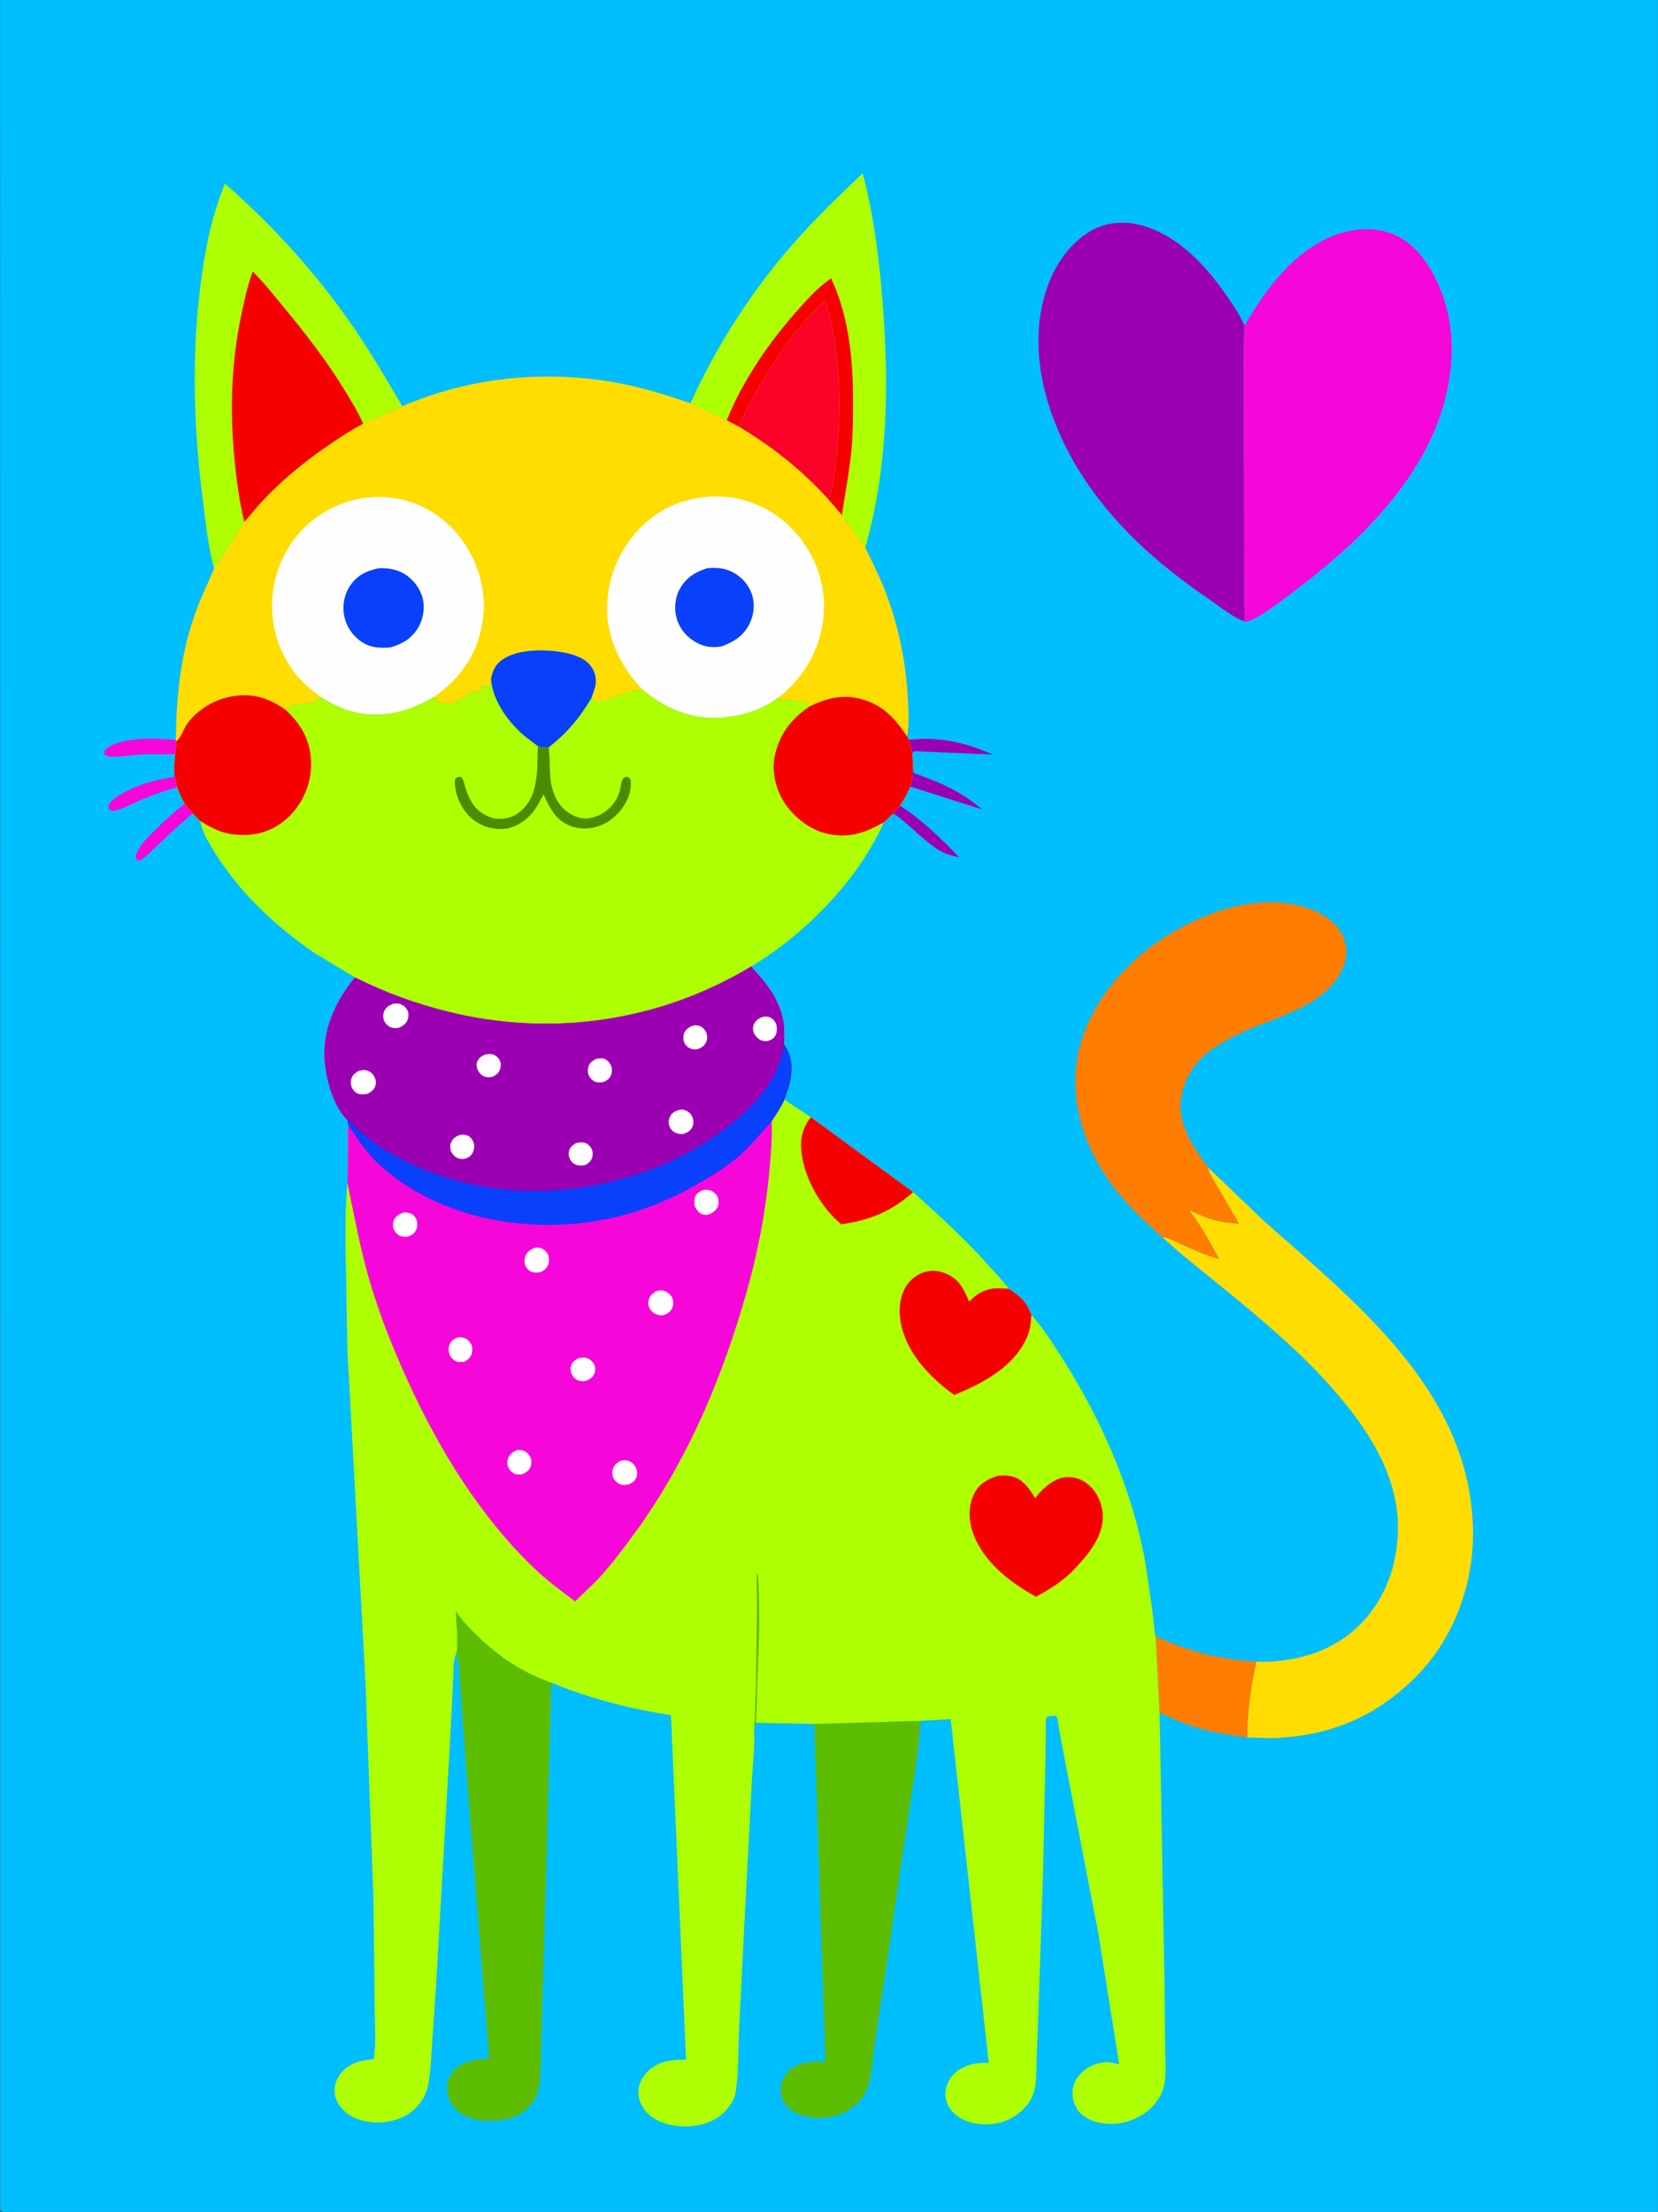 <svg version="1.1" xmlns="http://www.w3.org/2000/svg" style="display: block;" viewBox="0 0 1535 2048" width="1024" height="1366">
<rect x="0" y="0" width="1535" height="2048" fill="#333333" stroke="none"/>
<path transform="translate(0,0)" fill="rgb(1,190,254)" d="M 2 2048 L 0.125 2046.88 L 0 -0 L 1535 0 L 1535 2048 L 1252.65 2048 L 2 2048 z"/>
<path transform="translate(0,0)" fill="rgb(155,0,178)" d="M 845.235 705.813 C 845.371 709.205 845.368 712.596 846.117 715.918 C 869.2 723.612 890.687 733.252 909.214 749.404 L 842.747 728.295 L 842.81 728.018 C 845.11 720.516 845.149 713.571 845.235 705.813 z"/>
<path transform="translate(0,0)" fill="rgb(155,0,178)" d="M 826.874 753.242 L 833.209 745.817 C 854.012 759.498 870.927 775.897 888.108 793.852 C 883.209 792.552 877.766 791.397 873.187 789.236 C 861.791 783.857 849.993 771.607 840.276 763.49 C 836.133 760.028 831.651 755.744 826.874 753.242 z"/>
<path transform="translate(0,0)" fill="rgb(155,0,178)" d="M 841.544 684.896 C 869.712 681.971 893.122 687.069 919.042 698.613 L 846.303 695.5 C 845.542 696.261 845.068 696.753 844.547 697.711 L 841.544 684.896 z"/>
<path transform="translate(0,0)" fill="rgb(247,6,218)" d="M 170.976 744.125 L 178.252 752.986 L 159.066 770.027 L 136.769 791.266 C 134.204 793.505 131.397 796.37 128 797.136 C 125.98 795.711 126.043 795.386 125.259 793 C 127.752 784.279 134.692 777.256 140.964 770.958 C 150.473 761.41 160.346 752.407 170.976 744.125 z"/>
<path transform="translate(0,0)" fill="rgb(247,6,218)" d="M 161.427 717.196 L 163.883 728.868 C 152.648 732.119 141.674 735.979 130.879 740.475 C 123.172 743.685 113.915 749.057 105.89 750.705 C 103.097 751.278 102.616 750.321 100.5 748.786 C 100.086 746.13 99.9 745.748 101.497 743.566 C 104.3 739.736 109.387 736.823 113.439 734.517 C 127.86 726.309 144.117 721.618 160.5 719.521 L 161.427 717.196 z"/>
<path transform="translate(0,0)" fill="rgb(247,6,218)" d="M 162.052 698.054 C 152.987 698.883 143.424 697.949 134.248 698.371 C 123.972 698.843 113.117 700.872 102.934 700.622 C 99.835 700.546 98.87 700.033 96.5 698.29 L 96.33 695.258 L 98.762 692.863 C 102.421 689.681 108.474 687.873 113.096 686.713 C 129.459 682.605 145.986 683.896 162.598 685.02 L 163.205 686.338 C 163.095 690.356 162.767 694.093 162.052 698.054 z"/>
<path transform="translate(0,0)" fill="rgb(255,125,0)" d="M 1073.58 1585.32 L 1070.03 1514.95 C 1100.31 1529.06 1129.94 1536.73 1163.4 1538.37 C 1158.17 1561.71 1154.86 1584.59 1154.99 1608.56 C 1126.63 1605.57 1098.85 1598.86 1073.58 1585.32 z"/>
<path transform="translate(0,0)" fill="rgb(92,189,0)" d="M 753.881 1596.14 L 852.273 1593.28 C 850.413 1623.63 844.815 1654.4 840.34 1684.5 L 823.363 1801.65 L 810.289 1888.59 C 808.248 1902.23 807.469 1917.28 803.863 1930.5 C 801.806 1938.04 797.513 1944.05 791.674 1949.14 C 781.658 1957.87 767.486 1961.86 754.316 1960.76 C 744.699 1959.96 734.356 1956.91 727.946 1949.27 C 723.607 1944.1 722.278 1938.03 723.076 1931.43 C 723.814 1925.31 727.597 1919.4 732.419 1915.67 C 741.636 1908.52 753.102 1908.56 764.202 1908.88 L 753.881 1596.14 z"/>
<path transform="translate(0,0)" fill="rgb(92,189,0)" d="M 421.986 1531.85 C 424.751 1526.99 422.091 1498.93 421.869 1491.58 C 427.52 1500.47 434.579 1507.44 442.095 1514.74 C 462.283 1534.33 484.331 1548.88 510.904 1558.16 C 509.247 1561.9 510.057 1570.07 509.928 1574.38 L 508.657 1620.25 L 503.154 1816.63 L 500.991 1889.99 C 500.581 1902.72 500.958 1916.02 499.373 1928.65 C 498.57 1935.05 496.707 1941.45 492.905 1946.73 C 486.199 1956.06 475.738 1961.17 464.522 1962.79 C 451.273 1964.71 435.615 1963.73 424.676 1955.12 C 419.159 1950.78 414.632 1943.73 413.977 1936.61 C 413.365 1929.96 414.947 1923.35 419.301 1918.2 C 427.632 1908.33 440.799 1906.81 452.848 1905.8 L 432.087 1644.06 L 425.707 1555.89 C 425.122 1549.51 425.681 1537.73 422.34 1532.36 L 421.986 1531.85 z"/>
<path transform="translate(0,0)" fill="rgb(173,255,2)" d="M 639.182 373.453 C 663.947 318.967 696.159 268.996 735.775 224.045 C 755.404 201.774 777.17 180.97 798.651 160.493 C 808.718 198.281 813.783 238.349 816.941 277.255 C 823.179 354.094 822.344 432.26 801.082 506.967 L 788.466 488.848 C 785.371 484.841 781.775 481.517 779.41 476.974 L 766.687 462.141 C 741.908 434.951 715.344 413.844 683.823 394.944 L 672.781 389.173 L 639.182 373.453 z"/>
<path transform="translate(0,0)" fill="rgb(246,0,2)" d="M 672.781 389.173 C 687.686 351.949 712.858 315.732 739.539 285.936 C 748.759 275.639 757.905 265.493 769.454 257.741 C 786.201 293.565 789.739 332.957 789.73 371.956 C 789.727 387.02 789.694 402.388 788.237 417.384 C 786.296 437.358 782.32 457.13 779.41 476.974 L 766.687 462.141 L 767.281 461.112 C 771.36 453.694 771.805 443.032 772.909 434.653 C 779.514 384.524 779.112 326.779 764.228 278.185 C 739.236 300.802 718.846 329.861 702.29 359.026 C 695.672 370.684 688.908 382.531 683.823 394.944 L 672.781 389.173 z"/>
<path transform="translate(0,0)" fill="rgb(251,2,40)" d="M 683.823 394.944 C 688.908 382.531 695.672 370.684 702.29 359.026 C 718.846 329.861 739.236 300.802 764.228 278.185 C 779.112 326.779 779.514 384.524 772.909 434.653 C 771.805 443.032 771.36 453.694 767.281 461.112 L 766.687 462.141 C 741.908 434.951 715.344 413.844 683.823 394.944 z"/>
<path transform="translate(0,0)" fill="rgb(173,255,2)" d="M 198.12 526.239 C 192.598 506.11 190.435 484.675 187.798 464 C 179.421 398.312 177.114 332.834 185.166 266.991 C 189.261 233.5 195.275 201.369 208.157 170.038 C 252.789 209.135 292.134 252.374 325.947 301.203 C 342.689 325.379 357.403 350.856 372.416 376.114 L 336.131 392.263 L 323.305 399.625 C 292.52 419.004 263.989 440.611 239.493 467.664 L 226.161 483.315 L 198.12 526.239 z"/>
<path transform="translate(0,0)" fill="rgb(246,0,2)" d="M 226.161 483.315 C 221.177 463.437 218.57 442.41 216.706 422.011 C 212.746 378.697 214.141 335.863 222.987 293.199 C 225.916 279.077 228.894 264.943 233.925 251.404 C 244.88 262.305 254.761 274.959 264.61 286.874 C 283.744 310.022 301.674 333.362 317.515 358.914 C 324.246 369.772 330.991 380.539 336.131 392.263 L 323.305 399.625 C 292.52 419.004 263.989 440.611 239.493 467.664 L 226.161 483.315 z"/>
<path transform="translate(0,0)" fill="rgb(255,125,0)" d="M 1076.15 1145.45 C 1055.88 1127.35 1035.53 1107.95 1021.07 1084.76 C 1000.07 1051.09 989.841 1010.95 999.068 971.742 C 1009.36 927.996 1043.18 889.376 1080.67 866.163 C 1115.62 844.523 1160.59 828.459 1201.89 838.298 C 1217.4 841.993 1233.26 849.334 1241.71 863.544 C 1246.08 870.876 1247.68 881.469 1245.46 889.75 C 1235.13 928.331 1185.98 940.233 1153.96 954.034 C 1142.33 959.045 1130.92 965.256 1120.61 972.623 C 1106.01 983.063 1096.15 998.97 1093.49 1016.78 C 1089.89 1040.89 1104.93 1062.42 1118.36 1080.82 L 1118.63 1081.84 C 1120.72 1089.12 1125.56 1095.64 1129.39 1102.14 L 1147.3 1133.17 C 1129.23 1131.79 1117.12 1128.7 1101.02 1120.28 C 1112.06 1134.51 1120.28 1150.01 1128.84 1165.77 C 1116.41 1162.5 1105.24 1157.11 1093.51 1151.99 C 1088.19 1149.67 1081.88 1146.16 1076.15 1145.45 z"/>
<path transform="translate(0,0)" fill="rgb(255,221,0)" d="M 1118.36 1080.82 L 1170.56 1130.78 C 1257.54 1207.78 1361.81 1289.8 1363.8 1417 C 1364.57 1466.2 1346.45 1516.37 1311.7 1551.71 C 1273.46 1590.61 1227.78 1608.9 1173.28 1609.27 L 1154.99 1608.56 C 1154.86 1584.59 1158.17 1561.71 1163.4 1538.37 L 1171.08 1538.58 C 1205.33 1537.68 1237.53 1527.29 1261.55 1501.7 C 1285.35 1476.35 1295.53 1442.83 1294.19 1408.48 C 1292.74 1371.37 1274.38 1337.11 1252.31 1308.17 C 1219.36 1264.99 1178.08 1229.93 1136.3 1195.65 C 1116.22 1179.17 1095.21 1163.09 1076.15 1145.45 C 1081.88 1146.16 1088.19 1149.67 1093.51 1151.99 C 1105.24 1157.11 1116.41 1162.5 1128.84 1165.77 C 1120.28 1150.01 1112.06 1134.51 1101.02 1120.28 C 1117.12 1128.7 1129.23 1131.79 1147.3 1133.17 L 1129.39 1102.14 C 1125.56 1095.64 1120.72 1089.12 1118.63 1081.84 L 1118.36 1080.82 z"/>
<path transform="translate(0,0)" fill="rgb(155,0,178)" d="M 1151.92 575.138 L 1150.7 574.779 C 1139.75 570.465 1128.01 560.573 1118.15 553.898 C 1060.14 514.624 1007.86 464.343 979.882 398.998 C 961.059 355.033 953.601 304.889 972.011 259.5 C 980 239.804 996.427 218.879 1016.46 210.55 C 1033.71 203.379 1052.44 205.715 1069.22 212.906 C 1097.61 225.072 1120.65 251.325 1137.62 276.457 C 1143 284.421 1148.66 292.795 1152.28 301.724 C 1150.91 323.874 1151.62 346.377 1151.54 368.59 L 1151.93 508.902 L 1152.07 554.756 C 1152.09 561.172 1152.97 568.879 1151.92 575.138 z"/>
<path transform="translate(0,0)" fill="rgb(247,6,218)" d="M 1152.28 301.724 C 1172.33 266.212 1202.1 226.801 1243.32 215.328 C 1261.23 210.343 1280.47 210.81 1296.87 220.259 C 1319.08 233.054 1333.18 261.48 1339.42 285.461 C 1351.67 332.532 1338.57 385.19 1314.32 426.263 C 1284.08 477.473 1238.05 518.103 1190.69 553.002 C 1180.65 560.399 1165.8 572.62 1153.56 575.769 L 1151.92 575.138 C 1152.97 568.879 1152.09 561.172 1152.07 554.756 L 1151.93 508.902 L 1151.54 368.59 C 1151.62 346.377 1150.91 323.874 1152.28 301.724 z"/>
<path transform="translate(0,0)" fill="rgb(255,221,0)" d="M 372.416 376.114 C 433.586 349.825 501.391 342.469 566.886 353.66 C 591.638 357.889 615.558 365.09 639.182 373.453 L 672.781 389.173 L 683.823 394.944 C 715.344 413.844 741.908 434.951 766.687 462.141 L 779.41 476.974 C 781.775 481.517 785.371 484.841 788.466 488.848 L 801.082 506.967 C 807.395 520.246 814.039 533.083 819.369 546.841 C 831.686 578.632 838.595 611.773 840.403 645.802 C 841.025 657.489 841.953 670.377 839.856 681.933 C 829.427 666.463 819.327 654.596 801.055 648.387 C 782.423 642.056 766.138 645.805 749.011 654.376 C 743.886 644.805 728.278 650.544 719.438 646.72 C 704.902 657.422 686.457 663.014 668.622 664.373 C 640.659 666.505 615.959 656.443 594.913 638.517 C 584.692 639.348 574.348 644.029 564.556 647.069 C 561.695 647.957 556.906 649.857 554 649.704 C 551.787 649.588 549.275 647.469 547.591 646.208 L 550.952 635.944 C 552.285 629.868 551.344 623.394 547.933 618.133 C 542.591 609.893 532.795 606.44 523.626 604.53 C 506.555 600.975 480.03 600.459 465.293 610.584 C 458.724 615.096 455.877 621.197 454.499 628.879 L 453.968 634 C 451.216 635.8 446.256 635.278 443 635.373 L 443.505 636.25 C 445.936 636.77 446.708 636.703 448.5 638.51 L 447.44 638.664 C 445.716 639.006 444.534 639.684 443 640.5 L 441.5 639.51 L 440.406 640.447 C 439.125 641.52 438.064 641.974 436.5 642.51 C 437.385 640.959 437.509 641.427 437 639.51 C 435.438 640.789 433.902 642.03 432.51 643.5 L 434.505 644.25 C 433.232 644.653 432.229 644.992 430.887 645.072 L 430.005 644.005 L 428.5 646.51 L 427.878 646.663 C 426.019 647.279 423.214 649.369 421.349 650.444 C 418.743 651.946 415.52 652.79 412.561 651.982 L 408.5 650.51 L 406.837 650.039 C 404.884 649.346 402.86 647.965 401.841 646.113 L 401.528 645.354 C 378.535 659.089 353.097 665.838 326.619 659.043 C 316.281 656.389 305.887 651.244 297.035 645.342 C 290.917 651.812 284.622 651.262 276.35 652.231 C 274.607 652.435 270.866 652.671 269.442 653.5 C 267.878 654.411 266.079 656.369 264.667 657.573 C 249.675 646.756 234.858 641.672 216.184 644.523 C 199.365 647.091 183.302 656.363 173.238 670.15 C 170.076 674.482 167.234 683.579 163.205 686.338 L 162.598 685.02 C 163.259 643.923 167.017 605.484 181.146 566.512 C 186.103 552.838 192.544 539.673 198.12 526.239 L 226.161 483.315 L 239.493 467.664 C 263.989 440.611 292.52 419.004 323.305 399.625 L 336.131 392.263 L 372.416 376.114 z"/>
<path transform="translate(0,0)" fill="rgb(254,254,254)" d="M 297.035 645.342 C 287.65 638.43 279.026 631.44 272.01 621.977 C 255.405 599.583 248.703 571.936 253.02 544.5 C 257.038 518.962 271.687 494.112 292.799 479.067 C 315.095 463.179 341.175 456.891 368.128 461.733 C 392.136 466.046 414.445 480.854 428.338 500.823 C 444.249 523.692 451.277 550.605 446.292 578.155 C 440.995 607.428 425.506 628.645 401.528 645.354 C 378.535 659.089 353.097 665.838 326.619 659.043 C 316.281 656.389 305.887 651.244 297.035 645.342 z"/>
<path transform="translate(0,0)" fill="rgb(8,64,252)" d="M 350.109 526.2 C 358.203 525.673 366.136 526.852 373.316 530.81 C 381.639 535.398 388.409 543.919 390.999 553.062 C 393.536 562.019 392.044 572.277 387.5 580.347 C 381.521 590.967 372.725 596.16 361.352 599.393 C 352.316 600.177 343.725 599.898 335.801 594.961 C 327.019 589.489 320.741 580.622 318.643 570.477 C 316.655 560.864 318.506 550.76 323.897 542.568 C 330.35 532.763 338.916 528.618 350.109 526.2 z"/>
<path transform="translate(0,0)" fill="rgb(254,254,254)" d="M 594.913 638.517 C 574.78 617.573 561.382 591.036 562.028 561.336 C 562.66 532.246 575.107 504.985 596.379 485.168 C 615.957 466.929 641.251 458.854 667.752 459.776 C 693.181 460.662 718.17 472.979 735.242 491.645 C 753.928 512.074 764.234 539.082 762.729 566.862 C 761.152 595.965 747.928 621.978 726.225 641.26 L 719.438 646.72 C 704.902 657.422 686.457 663.014 668.622 664.373 C 640.659 666.505 615.959 656.443 594.913 638.517 z"/>
<path transform="translate(0,0)" fill="rgb(8,64,252)" d="M 654.633 526.104 C 661.79 525.443 668.67 525.648 675.372 528.425 C 684.492 532.205 691.865 539.368 695.487 548.594 C 698.993 557.521 698.44 567.355 694.559 576.062 C 689.202 588.082 680.254 593.912 668.389 598.356 C 661 599.775 653.37 599.251 646.599 595.904 C 637.136 591.227 629.998 583.613 626.704 573.476 C 623.935 564.954 624.676 554.209 628.83 546.228 C 634.553 535.23 643.173 529.776 654.633 526.104 z"/>
<path transform="translate(0,0)" fill="rgb(173,255,2)" d="M 454.499 628.879 C 455.877 621.197 458.724 615.096 465.293 610.584 C 480.03 600.459 506.555 600.975 523.626 604.53 C 532.795 606.44 542.591 609.893 547.933 618.133 C 551.344 623.394 552.285 629.868 550.952 635.944 L 547.591 646.208 C 549.275 647.469 551.787 649.588 554 649.704 C 556.906 649.857 561.695 647.957 564.556 647.069 C 574.348 644.029 584.692 639.348 594.913 638.517 C 615.959 656.443 640.659 666.505 668.622 664.373 C 686.457 663.014 704.902 657.422 719.438 646.72 C 728.278 650.544 743.886 644.805 749.011 654.376 C 766.138 645.805 782.423 642.056 801.055 648.387 C 819.327 654.596 829.427 666.463 839.856 681.933 L 841.544 684.896 L 844.547 697.711 L 845.235 705.813 C 845.149 713.571 845.11 720.516 842.81 728.018 L 842.747 728.295 C 840.014 734.556 837.002 740.134 833.209 745.817 L 826.874 753.242 L 818.187 761.39 C 794.469 815.131 745.229 864.913 695.407 894.864 C 610.961 945.867 510.689 960.463 414.89 936.736 C 384.714 929.263 356.26 918.898 328.498 904.946 L 290.413 881.903 C 254.055 856.711 221.408 826.159 198.099 788.223 C 192.97 779.874 187.002 769.855 185.237 760.125 L 178.252 752.986 L 170.976 744.125 C 168.056 739.168 165.912 734.246 163.883 728.868 L 161.427 717.196 C 160.819 710.913 161.645 704.345 162.052 698.054 C 162.767 694.093 163.095 690.356 163.205 686.338 C 167.234 683.579 170.076 674.482 173.238 670.15 C 183.302 656.363 199.365 647.091 216.184 644.523 C 234.858 641.672 249.675 646.756 264.667 657.573 C 266.079 656.369 267.878 654.411 269.442 653.5 C 270.866 652.671 274.607 652.435 276.35 652.231 C 284.622 651.262 290.917 651.812 297.035 645.342 C 305.887 651.244 316.281 656.389 326.619 659.043 C 353.097 665.838 378.535 659.089 401.528 645.354 L 401.841 646.113 C 402.86 647.965 404.884 649.346 406.837 650.039 L 408.5 650.51 L 412.561 651.982 C 415.52 652.79 418.743 651.946 421.349 650.444 C 423.214 649.369 426.019 647.279 427.878 646.663 L 428.5 646.51 L 430.005 644.005 L 430.887 645.072 C 432.229 644.992 433.232 644.653 434.505 644.25 L 432.51 643.5 C 433.902 642.03 435.438 640.789 437 639.51 C 437.509 641.427 437.385 640.959 436.5 642.51 C 438.064 641.974 439.125 641.52 440.406 640.447 L 441.5 639.51 L 443 640.5 C 444.534 639.684 445.716 639.006 447.44 638.664 L 448.5 638.51 C 446.708 636.703 445.936 636.77 443.505 636.25 L 443 635.373 C 446.256 635.278 451.216 635.8 453.968 634 L 454.499 628.879 z"/>
<path transform="translate(0,0)" fill="rgb(74,140,0)" d="M 497.925 690.827 C 501.469 691.738 504.213 692.278 507.912 691.973 C 509.626 704.079 507.974 716.539 510.872 728.531 C 513.466 739.271 518.492 747.958 528.27 753.695 C 534.68 757.457 541.751 758.942 549 756.859 C 561.336 753.315 570.984 743.757 574.032 731.196 C 574.733 728.306 575.053 723.379 576.737 720.983 C 577.971 719.228 579.068 719.398 581 719.145 L 583.851 721.5 C 584.22 726.94 584.019 731.507 582.141 736.75 C 578.044 748.192 568.97 758.343 557.862 763.413 C 548.426 767.719 537.991 768.44 528.222 764.726 C 514.211 759.4 509.019 748.295 503.248 735.583 C 499.03 742.749 496.689 748.774 490.7 754.951 C 483.575 762.298 473.916 767.608 463.468 767.575 C 452.577 767.542 441.761 763.284 434.139 755.4 C 425.646 746.617 420.762 734.135 421.007 722 C 423.092 719.227 423.241 719.594 426.5 719.124 C 429.352 721.852 429.869 726.581 431.115 730.348 C 433.156 736.517 435.602 742.215 439.88 747.197 C 444.964 753.116 453.167 757.719 461.017 758.128 C 469.391 758.564 476.564 755.988 482.75 750.351 C 499.493 735.096 496.891 711.467 497.925 690.827 z"/>
<path transform="translate(0,0)" fill="rgb(8,64,252)" d="M 454.499 628.879 C 455.877 621.197 458.724 615.096 465.293 610.584 C 480.03 600.459 506.555 600.975 523.626 604.53 C 532.795 606.44 542.591 609.893 547.933 618.133 C 551.344 623.394 552.285 629.868 550.952 635.944 L 547.591 646.208 C 536.608 664.785 524.957 678.61 507.912 691.973 C 504.213 692.278 501.469 691.738 497.925 690.827 L 485.922 681.743 C 470.593 668.825 456.325 649.288 454.499 628.879 z"/>
<path transform="translate(0,0)" fill="rgb(246,0,2)" d="M 749.011 654.376 C 766.138 645.805 782.423 642.056 801.055 648.387 C 819.327 654.596 829.427 666.463 839.856 681.933 L 841.544 684.896 L 844.547 697.711 L 845.235 705.813 C 845.149 713.571 845.11 720.516 842.81 728.018 L 842.747 728.295 C 840.014 734.556 837.002 740.134 833.209 745.817 L 826.874 753.242 L 818.187 761.39 C 801.734 770.577 788.419 775.716 769.292 772.639 C 752.45 769.93 737.183 758.786 727.5 745.081 C 719.027 733.088 714.29 716.014 716.966 701.469 C 720.735 680.973 731.961 666.023 749.011 654.376 z"/>
<path transform="translate(0,0)" fill="rgb(246,0,2)" d="M 163.205 686.338 C 167.234 683.579 170.076 674.482 173.238 670.15 C 183.302 656.363 199.365 647.091 216.184 644.523 C 234.858 641.672 249.675 646.756 264.667 657.573 C 278.684 670.45 286.92 685.023 287.869 704.236 C 288.758 722.219 282.13 740.294 269.949 753.54 C 259.309 765.109 244.523 772.476 228.731 773.036 C 210.918 773.668 200.225 769.627 185.237 760.125 L 178.252 752.986 L 170.976 744.125 C 168.056 739.168 165.912 734.246 163.883 728.868 L 161.427 717.196 C 160.819 710.913 161.645 704.345 162.052 698.054 C 162.767 694.093 163.095 690.356 163.205 686.338 z"/>
<path transform="translate(0,0)" fill="rgb(173,255,2)" d="M 695.407 894.864 C 709.434 910.165 721.879 925.048 725.328 946.244 C 726.419 952.946 725.942 960.059 725.8 966.833 C 732.654 976.283 733.887 987.167 731.986 998.5 C 730.876 1005.11 728.352 1011.84 726.118 1018.15 L 750.688 1034.34 L 845.463 1103.79 C 869.517 1125.39 892.799 1146.6 914.433 1170.74 C 921.071 1178.14 928.075 1185.23 933.965 1193.27 C 944.939 1200.46 950.167 1204.87 954.909 1217.42 C 966.307 1230.36 975.296 1244.65 984.492 1259.19 C 1020.46 1316.08 1048.54 1379.91 1060.3 1446.45 L 1066.37 1487.05 L 1068.59 1506.01 C 1068.9 1508.74 1068.84 1512.49 1070.03 1514.95 L 1073.58 1585.32 L 1078.27 1843.36 L 1078.73 1896.81 C 1078.85 1907.19 1079.84 1918.75 1078.14 1928.98 C 1076.73 1937.4 1072.58 1944.69 1066.66 1950.77 C 1056.62 1961.07 1041.77 1966.58 1027.52 1966.43 C 1017.64 1966.33 1006.02 1963.07 999.211 1955.48 C 994.648 1950.39 992.454 1942.19 993.051 1935.5 C 993.707 1928.13 997.953 1921.78 1003.55 1917.13 C 1009.75 1911.97 1019.52 1908.54 1027.61 1909.51 L 1036.2 1911.25 L 1017.04 1790.8 L 984.111 1620.01 L 979.969 1597.62 C 979.696 1595.99 979.437 1591.19 978.722 1590 C 978.339 1589.36 977.574 1589.06 977 1588.59 L 969.5 1589.18 C 967.655 1592.71 968.428 1598.48 968.351 1602.51 L 967.758 1637.09 L 965.524 1739.88 L 960.993 1873.62 L 959.633 1909.68 C 959.308 1919.61 959.919 1930.17 956.331 1939.56 C 951.87 1951.24 940.099 1960.85 928.37 1964.49 C 916.229 1968.25 901.809 1967.77 890.448 1961.74 C 883.545 1958.08 878.035 1952.13 875.941 1944.5 C 874.298 1938.51 875.857 1930.81 879.056 1925.5 C 883.858 1917.53 892.152 1913.02 901 1910.99 C 905.807 1909.89 910.541 1909.93 915.445 1910.02 L 880.192 1591.7 L 852.273 1593.28 L 753.881 1596.14 L 699.655 1595.06 L 698.038 1600.16 L 698.143 1601.09 C 698.892 1617.9 696.675 1635.67 695.876 1652.52 L 689.474 1774.48 L 684.118 1880.62 C 683.248 1899.14 683.994 1919.42 680.959 1937.62 C 679.928 1943.8 676.086 1949.62 671.884 1954.18 C 662.564 1964.27 649.642 1968.33 636.219 1968.78 C 624.025 1969.19 609.5 1965.99 600.395 1957.45 C 595.093 1952.47 591.09 1945.12 590.996 1937.76 C 590.897 1930.05 594.051 1923.62 599.418 1918.19 C 609.286 1908.21 621.888 1907.09 635.129 1906.91 L 621.164 1588.02 C 583.057 1582.07 546.599 1572.8 510.904 1558.16 C 484.331 1548.88 462.283 1534.33 442.095 1514.74 C 434.579 1507.44 427.52 1500.47 421.869 1491.58 C 422.091 1498.93 424.751 1526.99 421.986 1531.85 C 419.18 1538.24 419.829 1548.59 419.491 1555.63 L 417.306 1598.78 L 403.935 1833.6 L 399.891 1893.75 C 399.024 1905.85 398.55 1918.8 396.235 1930.7 C 395.217 1935.94 393.029 1941.08 390.001 1945.47 C 382.522 1956.29 372.082 1962.12 359.241 1964.33 C 347.167 1966.4 331.565 1964.4 321.5 1956.88 C 315.958 1952.73 310.816 1945.88 309.909 1938.87 C 308.994 1931.78 311.108 1925.01 315.597 1919.5 C 323.479 1909.84 334.168 1907.69 345.914 1906.47 C 348.386 1892.81 346.927 1876.49 346.932 1862.48 L 345.662 1756.57 L 338.252 1556.59 L 321.546 1249.5 L 319.89 1156.5 C 319.798 1136.1 319.481 1115.81 321.636 1095.49 L 322.214 1041.06 L 321.739 1037.09 L 321.316 1036.8 C 308.549 1024.17 302.139 1000.68 300.553 983.155 C 297.929 954.183 310.418 926.794 328.498 904.946 C 356.26 918.898 384.714 929.263 414.89 936.736 C 510.689 960.463 610.961 945.867 695.407 894.864 z"/>
<path transform="translate(0,0)" fill="rgb(92,189,0)" d="M 698.038 1600.16 C 697.906 1597.26 698.692 1594.28 698.748 1591.33 L 699.889 1559 L 700.76 1492.34 L 700.631 1467.55 C 700.572 1463.95 699.807 1459.69 701.643 1456.5 C 703.888 1488.95 702.692 1522.68 701.233 1555.12 C 700.625 1568.64 701.121 1581.53 699.655 1595.06 L 698.038 1600.16 z"/>
<path transform="translate(0,0)" fill="rgb(246,0,2)" d="M 750.688 1034.34 L 845.463 1103.79 C 825.64 1121.41 804.918 1130.03 778.737 1133.5 C 760.335 1118.05 745.363 1092.21 742.222 1068.39 C 740.474 1055.14 742.513 1044.92 750.688 1034.34 z"/>
<path transform="translate(0,0)" fill="rgb(246,0,2)" d="M 954.909 1217.42 C 954.425 1224.37 954.01 1230.63 951.263 1237.11 C 939.218 1265.53 910.377 1280.49 883.465 1291.58 C 866.622 1279.48 850.083 1263.62 840.88 1244.89 C 833.672 1230.22 829.904 1212.86 835.832 1197.12 C 838.93 1188.89 844.782 1182.46 852.831 1178.9 C 859.731 1175.86 867.943 1176.02 874.905 1178.8 C 887.794 1183.96 892.121 1192.89 897.218 1204.99 L 902.18 1200.61 C 912.082 1192.47 921.718 1192.08 933.965 1193.27 C 944.939 1200.46 950.167 1204.87 954.909 1217.42 z"/>
<path transform="translate(0,0)" fill="rgb(246,0,2)" d="M 924.501 1366.24 C 928.6 1366.02 932.452 1365.91 936.5 1366.84 C 947.223 1369.3 952.944 1378.43 958.451 1387.1 L 961.935 1382.72 C 968.407 1375.58 977.619 1368.02 987.763 1367.65 C 996.122 1367.34 1002.98 1370.09 1009.06 1375.79 C 1016.61 1382.88 1020.86 1393.51 1021.03 1403.79 C 1021.37 1424.31 1004.84 1442.6 991.344 1456.24 C 981.817 1465.38 970.732 1472.13 959.17 1478.34 C 935.035 1465.12 910.272 1446.04 900.779 1419.18 C 896.614 1407.4 896.41 1393.81 902.206 1382.5 C 906.952 1373.24 914.974 1369.17 924.501 1366.24 z"/>
<path transform="translate(0,0)" fill="rgb(247,6,218)" d="M 695.407 894.864 C 709.434 910.165 721.879 925.048 725.328 946.244 C 726.419 952.946 725.942 960.059 725.8 966.833 C 732.654 976.283 733.887 987.167 731.986 998.5 C 730.876 1005.11 728.352 1011.84 726.118 1018.15 C 722.926 1025.28 718.71 1031.42 714.404 1037.9 C 714.901 1053.16 713.722 1068.32 712.334 1083.5 C 708.299 1127.59 699.75 1168.47 686.95 1210.87 C 664.388 1285.6 633.37 1356.85 587.113 1420.12 C 576.306 1434.9 565.111 1449.76 552.56 1463.13 L 532.421 1482.67 C 519.159 1472.82 506.026 1463.01 494.092 1451.55 C 444.005 1403.46 406.418 1341.82 377.701 1279 C 363.9 1248.81 351.524 1217.83 342.13 1185.96 C 333.316 1156.06 328 1125.92 321.636 1095.49 L 322.214 1041.06 L 321.739 1037.09 L 321.316 1036.8 C 308.549 1024.17 302.139 1000.68 300.553 983.155 C 297.929 954.183 310.418 926.794 328.498 904.946 C 356.26 918.898 384.714 929.263 414.89 936.736 C 510.689 960.463 610.961 945.867 695.407 894.864 z"/>
<path transform="translate(0,0)" fill="rgb(254,254,254)" d="M 535.354 1257.5 C 537.425 1257.22 539.939 1256.75 542.019 1257.05 C 544.917 1257.46 548.187 1259.97 549.625 1262.45 C 551.185 1265.13 551.366 1268.07 550.458 1271.02 C 549.253 1274.92 547.007 1276.3 543.5 1278.07 C 541.611 1278.72 540.295 1278.98 538.281 1278.73 C 534.701 1278.28 532.152 1276.99 530.132 1273.91 C 528.354 1271.2 527.748 1267.68 528.657 1264.56 C 529.712 1260.93 532.19 1259.22 535.354 1257.5 z"/>
<path transform="translate(0,0)" fill="rgb(254,254,254)" d="M 479.161 1342.5 C 480.395 1342.44 481.639 1342.49 482.86 1342.69 C 485.889 1343.18 488.668 1345.35 490.293 1347.91 C 492.134 1350.81 492.263 1354.62 491.195 1357.83 C 489.895 1361.72 486.995 1363.32 483.5 1365.01 C 481.039 1365.54 478.966 1365.17 476.5 1364.8 C 473.779 1363.01 471.62 1361.36 470.393 1358.23 C 469.364 1355.61 469.454 1351.7 470.766 1349.16 C 472.569 1345.66 475.522 1343.66 479.161 1342.5 z"/>
<path transform="translate(0,0)" fill="rgb(254,254,254)" d="M 374.458 1122.5 C 376.254 1122.5 378.466 1122.86 380.141 1123.5 C 382.631 1124.44 385.109 1127.46 385.786 1130 C 386.572 1132.94 386.319 1137.12 384.679 1139.76 C 382.635 1143.04 380.134 1144.18 376.5 1145.02 C 374.23 1145.09 371.535 1145.04 369.5 1143.9 C 367.042 1142.52 364.475 1139.31 363.976 1136.5 C 363.476 1133.68 363.861 1130.4 365.528 1128.01 C 367.853 1124.69 370.605 1123.36 374.458 1122.5 z"/>
<path transform="translate(0,0)" fill="rgb(254,254,254)" d="M 422.829 1238.5 C 424.779 1238.09 426.253 1237.95 428.229 1238.37 C 432.231 1239.23 434.206 1241.32 436.273 1244.71 C 437.428 1246.61 437.341 1250.99 436.741 1253.13 C 435.612 1257.15 433.031 1259.03 429.5 1260.89 L 423.5 1260.99 C 420.736 1259.76 418.595 1258.61 417.06 1255.89 C 415.471 1253.08 414.765 1249.22 415.699 1246.08 C 416.865 1242.17 419.277 1240.19 422.829 1238.5 z"/>
<path transform="translate(0,0)" fill="rgb(254,254,254)" d="M 652.248 1101.5 C 653.724 1101.45 655.206 1101.62 656.651 1101.94 C 659.822 1102.63 662.749 1105.05 664.191 1107.96 C 665.48 1110.55 665.588 1114.88 664.383 1117.55 C 662.74 1121.19 659.458 1123.08 655.93 1124.5 C 654.025 1124.93 652.399 1124.91 650.531 1124.34 C 646.578 1123.13 644.824 1119.96 643.072 1116.5 C 642.875 1113.56 642.446 1110.1 643.862 1107.4 C 645.651 1103.99 648.706 1102.48 652.248 1101.5 z"/>
<path transform="translate(0,0)" fill="rgb(254,254,254)" d="M 494.456 1155.5 C 496.117 1155.19 497.856 1154.87 499.536 1155.22 C 502.587 1155.86 505.674 1158.32 507.074 1161.1 C 508.521 1163.98 508.469 1168.84 507.176 1171.77 C 505.667 1175.18 502.838 1176.79 499.5 1178.04 C 497.56 1178.15 495.427 1178.35 493.512 1177.97 C 490.905 1177.45 488.192 1175.23 486.917 1172.94 C 485.354 1170.14 485.082 1166.67 486.087 1163.65 C 487.534 1159.28 490.486 1157.38 494.456 1155.5 z"/>
<path transform="translate(0,0)" fill="rgb(254,254,254)" d="M 574.408 1352.5 C 576.347 1352.03 578.131 1351.74 580.127 1352.08 C 583.575 1352.66 586.396 1354.94 588.152 1357.92 C 589.831 1360.76 590.317 1364.3 589.294 1367.46 C 588.107 1371.12 585.824 1372.55 582.5 1374.14 C 580.647 1374.58 578.735 1375.03 576.821 1374.82 C 573.273 1374.44 570.53 1372.61 568.551 1369.67 C 566.83 1367.12 566.514 1363.91 567.201 1360.95 C 568.194 1356.66 570.756 1354.6 574.408 1352.5 z"/>
<path transform="translate(0,0)" fill="rgb(254,254,254)" d="M 607.251 1195.5 C 609.206 1194.89 611.502 1194.45 613.54 1194.84 C 617.004 1195.49 620.504 1198.1 622.144 1201.22 C 623.533 1203.87 623.636 1207.8 622.52 1210.57 C 621.078 1214.14 618.895 1215.65 615.5 1217.2 C 614.072 1217.65 612.947 1217.95 611.434 1217.81 C 607.84 1217.46 604.73 1215.94 602.507 1213.05 C 600.653 1210.65 599.783 1207.48 600.364 1204.47 C 601.208 1200.1 603.654 1197.82 607.251 1195.5 z"/>
<path transform="translate(0,0)" fill="rgb(155,0,178)" d="M 695.407 894.864 C 709.434 910.165 721.879 925.048 725.328 946.244 C 726.419 952.946 725.942 960.059 725.8 966.833 C 732.654 976.283 733.887 987.167 731.986 998.5 C 730.876 1005.11 728.352 1011.84 726.118 1018.15 C 722.926 1025.28 718.71 1031.42 714.404 1037.9 C 704.802 1048.54 695.57 1060.28 684.794 1069.71 C 673.014 1080.02 659.546 1088.31 646 1096.06 C 607.273 1118.22 567.494 1131.22 522.624 1133.58 C 461.696 1136.79 397.998 1120.43 351.901 1078.91 C 339.353 1067.6 331.388 1054.96 322.214 1041.06 L 321.739 1037.09 L 321.316 1036.8 C 308.549 1024.17 302.139 1000.68 300.553 983.155 C 297.929 954.183 310.418 926.794 328.498 904.946 C 356.26 918.898 384.714 929.263 414.89 936.736 C 510.689 960.463 610.961 945.867 695.407 894.864 z"/>
<path transform="translate(0,0)" fill="rgb(254,254,254)" d="M 448.592 976.5 C 450.745 975.997 453.403 975.659 455.586 976.086 C 458.207 976.598 460.862 978.715 462.195 981 C 463.862 983.858 463.826 986.073 463.1 989.166 C 462.173 993.113 459.802 994.765 456.5 996.799 C 454.013 997.431 451.518 997.654 449 996.952 C 446.256 996.187 443.784 993.616 442.5 991.154 C 441.262 988.78 440.747 986.019 441.574 983.433 C 442.748 979.761 445.385 978.275 448.592 976.5 z"/>
<path transform="translate(0,0)" fill="rgb(254,254,254)" d="M 532.911 1058.5 C 535.287 1057.64 538.483 1057.46 540.968 1057.96 C 543.502 1058.47 545.906 1060.79 547.237 1062.91 C 548.738 1065.3 549.037 1068.23 548.398 1070.94 C 547.491 1074.78 545.446 1076.36 542.283 1078.5 C 540.435 1079.11 538.373 1079.21 536.436 1079.11 C 533.565 1078.95 530.754 1077.59 528.987 1075.29 C 526.884 1072.55 526.009 1069.51 526.681 1066.1 C 527.45 1062.21 529.749 1060.58 532.911 1058.5 z"/>
<path transform="translate(0,0)" fill="rgb(254,254,254)" d="M 641.866 949.5 C 643.724 949.127 645.553 949.316 647.369 949.84 C 649.936 950.58 652.477 953.122 653.622 955.516 C 655.023 958.446 655.077 962.013 653.702 964.949 C 651.956 968.678 649.223 970.14 645.5 971.455 C 643.161 971.813 641.325 971.65 639.093 970.763 C 636.56 969.756 634.476 967.63 633.432 965.118 C 632.286 962.359 632.322 958.533 633.705 955.85 C 635.542 952.287 638.222 950.783 641.866 949.5 z"/>
<path transform="translate(0,0)" fill="rgb(254,254,254)" d="M 427.112 1050.5 C 428.801 1050.5 430.905 1050.69 432.5 1051.24 C 435.243 1052.18 437.657 1055.38 438.5 1058.06 C 439.53 1061.33 438.888 1065.09 437.143 1068 C 435.301 1071.08 432.83 1072.18 429.5 1073.05 C 427.63 1073.14 425.807 1072.98 424.026 1072.37 C 421.237 1071.41 418.797 1068.8 417.653 1066.12 C 416.508 1063.44 416.488 1059.6 417.899 1057 C 419.955 1053.21 423.071 1051.47 427.112 1050.5 z"/>
<path transform="translate(0,0)" fill="rgb(254,254,254)" d="M 706.182 941.5 C 708.402 940.999 710.199 941.062 712.391 941.792 C 714.991 942.659 717.444 945.321 718.429 947.861 C 719.516 950.664 719.49 955.369 718.215 958.069 C 716.545 961.602 714.023 962.722 710.5 963.968 C 708.781 964.047 707.079 963.999 705.426 963.475 C 702.227 962.461 699.385 959.52 698.042 956.5 C 696.931 954.003 696.806 951.15 697.829 948.602 C 699.365 944.778 702.491 942.843 706.182 941.5 z"/>
<path transform="translate(0,0)" fill="rgb(254,254,254)" d="M 551.617 980.5 C 553.663 979.897 556.403 979.647 558.5 980.073 C 561.033 980.589 563.4 982.683 564.756 984.806 C 566.488 987.519 566.889 990.702 566.196 993.82 C 565.311 997.8 562.866 999.637 559.5 1001.57 C 556.933 1002.27 554.094 1002.51 551.5 1001.73 C 548.986 1000.97 546.815 998.727 545.535 996.509 C 543.905 993.683 543.888 990.785 544.748 987.687 C 545.807 983.871 548.32 982.324 551.617 980.5 z"/>
<path transform="translate(0,0)" fill="rgb(254,254,254)" d="M 629.056 1027.5 C 630.783 1027.14 632.112 1027.28 633.785 1027.77 C 636.833 1028.67 639.467 1030.88 640.805 1033.8 C 642.173 1036.78 642.334 1040.25 641.008 1043.26 C 639.241 1047.28 636.449 1048.51 632.5 1049.9 C 629.988 1050.09 628.132 1049.97 625.776 1048.98 C 622.943 1047.79 620.976 1045.81 619.861 1042.93 C 618.715 1039.98 618.822 1036.92 620.198 1034.05 C 622.055 1030.19 625.152 1028.7 629.056 1027.5 z"/>
<path transform="translate(0,0)" fill="rgb(254,254,254)" d="M 331.837 991.5 C 333.839 991.088 336.067 990.54 338.115 990.796 C 340.981 991.154 343.998 993.089 345.643 995.432 C 347.495 998.069 348.419 1001.37 347.676 1004.55 C 346.72 1008.63 344.106 1010.43 340.695 1012.5 C 338.571 1013.24 335.259 1013.34 333 1013.02 C 329.911 1012.59 327.878 1010.5 326.22 1008 C 324.534 1005.46 324.455 1001.34 325.29 998.5 C 326.26 995.208 329.109 993.262 331.837 991.5 z"/>
<path transform="translate(0,0)" fill="rgb(254,254,254)" d="M 363.484 929.5 C 365.302 929.213 367.246 928.867 369.074 929.226 C 372.425 929.884 375.601 932.324 377.149 935.366 C 378.485 937.993 378.276 941.73 377.219 944.422 C 375.823 947.979 372.799 949.907 369.5 951.461 C 367.033 951.968 365.074 952.119 362.61 951.415 C 359.789 950.61 357.183 948.388 355.853 945.775 C 354.507 943.133 354.355 939.178 355.522 936.441 C 357.151 932.621 359.824 931.081 363.484 929.5 z"/>
<path transform="translate(0,0)" fill="rgb(8,64,252)" d="M 725.8 966.833 C 732.654 976.283 733.887 987.167 731.986 998.5 C 730.876 1005.11 728.352 1011.84 726.118 1018.15 C 722.926 1025.28 718.71 1031.42 714.404 1037.9 C 704.802 1048.54 695.57 1060.28 684.794 1069.71 C 673.014 1080.02 659.546 1088.31 646 1096.06 C 607.273 1118.22 567.494 1131.22 522.624 1133.58 C 461.696 1136.79 397.998 1120.43 351.901 1078.91 C 339.353 1067.6 331.388 1054.96 322.214 1041.06 L 321.739 1037.09 C 325.216 1039.46 328.332 1043.07 331.492 1045.92 C 336.69 1050.61 342.252 1055.06 347.977 1059.08 C 377.74 1079.95 417.737 1093.99 453.459 1099.54 C 524.7 1110.6 607.624 1091.53 665.932 1048.85 C 694.568 1027.89 720.129 1003.41 725.8 966.833 z"/>
</svg>